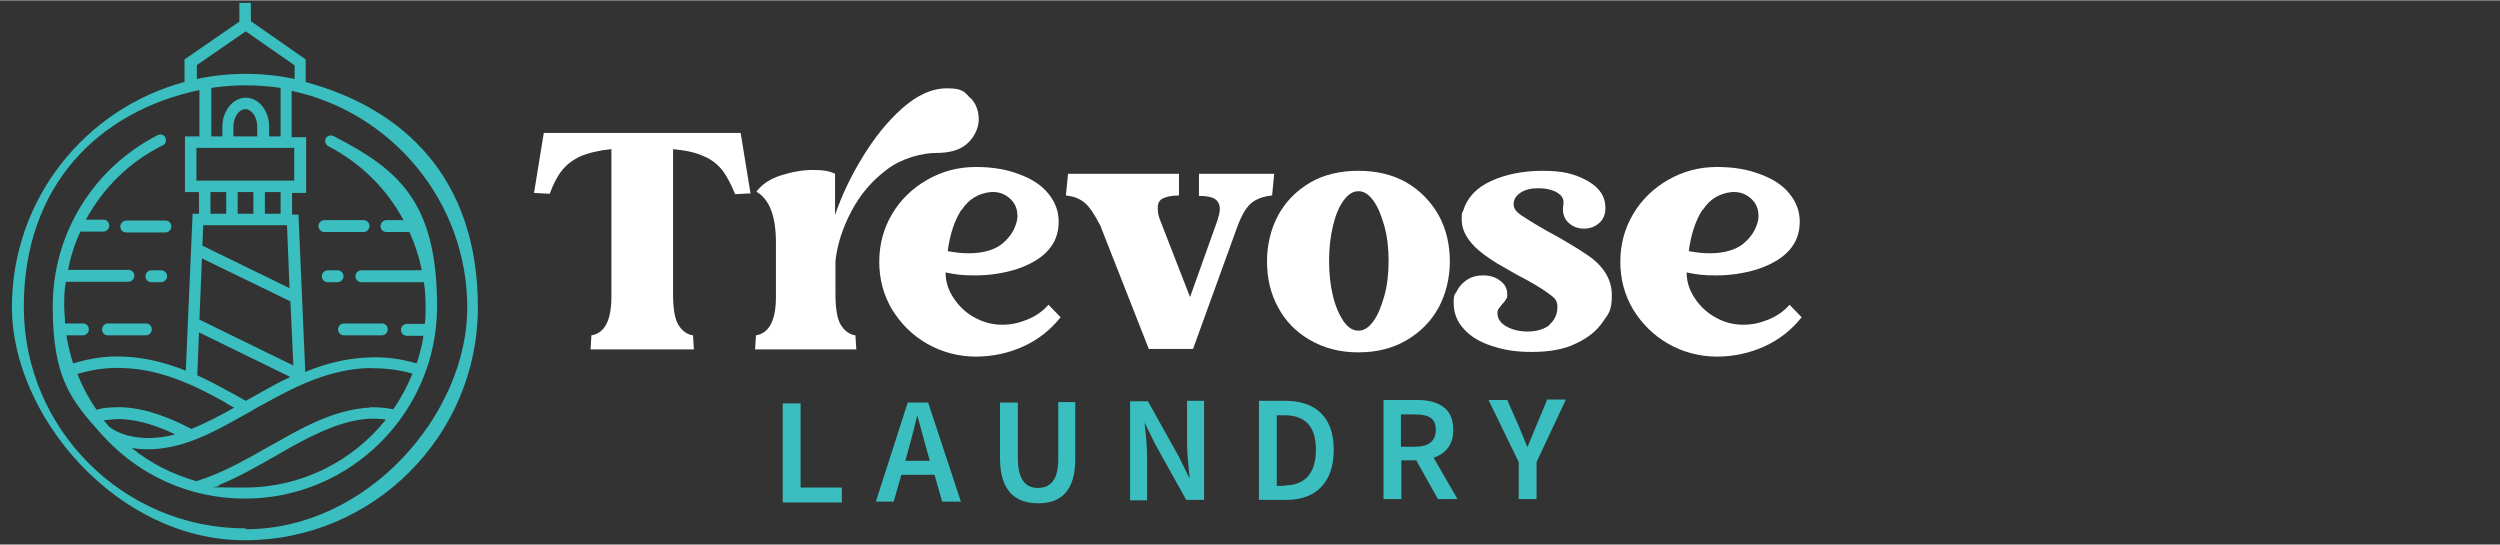 <?xml version="1.0" encoding="UTF-8"?>
<svg id="Layer_1" xmlns="http://www.w3.org/2000/svg" width="207.4mm" height="45.2mm" version="1.1" viewBox="0 0 588 128">
  <rect x="0" y="0" width="588" height="128" fill="#333333" stroke="none"/>
  <!-- Generator: Adobe Illustrator 29.3.0, SVG Export Plug-In . SVG Version: 2.1.0 Build 146)  -->
  <defs>
    <style>
      .st0 {
        fill: #fff;
      }

      .st1 {
        fill: #3abebf;
      }
    </style>
  </defs>
  <path class="st1" d="M213.5,94.6l-7.5,23.3h4.2l1.8-6.3h7.8l1.8,6.3h4.4l-7.7-23.3h-4.8,0ZM212.9,108.4l.8-2.9c.7-2.5,1.4-5.1,2-7.7h.1c.7,2.6,1.4,5.2,2.1,7.7l.8,2.8h-5.9.1ZM188.3,114.6v-19.8h-4.2v23.3h13.9v-3.5h-9.7,0ZM248.9,94.5v13.4c0,5.1-1.9,6.7-4.7,6.8-2.8,0-4.7-1.7-4.8-6.7v-13.4h-4.2v13.1c0,7.7,3.6,10.6,9,10.6s8.8-3,8.7-10.7v-13.1h-4.1.1ZM302.3,94.2h-6.2v23.3h6.5c6.9,0,11.1-4.1,11.1-11.8s-4.3-11.5-11.4-11.5ZM302.1,114.2h-1.8v-16.6h1.8c4.7,0,7.4,2.4,7.4,8.1s-2.7,8.4-7.4,8.4h0ZM368.2,93.9h-4.3l-2.5,6c-.7,1.7-1.4,3.4-2.1,5.1h-.1c-.7-1.8-1.4-3.4-2.1-5.1l-2.6-5.9h-4.4l7.1,14.6v8.7h4.2v-8.7l6.9-14.7h-.1ZM341.8,100.9c0-5.2-3.8-6.9-8.6-6.9h-7.8v23.3h4.2v-9.1h3.5l5.1,9.1h4.6l-5.6-9.7c2.8-1,4.7-3.1,4.6-6.7h0ZM332.8,105h-3.3v-7.6h3.3c3.2,0,4.9.9,4.9,3.6s-1.7,4-4.9,4ZM279.2,94.3v10.1c0,2.6.4,5.6.6,7.9h-.1l-2.4-4.9-7.3-13.1h-4.2v23.3h4v-10.2c0-2.6-.3-5.4-.6-7.9h.1l2.4,4.9,7.3,13.1h4.2v-23.3h-4Z"/>
  <g>
    <path class="st0" d="M176.6,45.4l-3.7.2c-.9-2.2-1.8-4-2.9-5.5-1.1-1.4-2.5-2.6-4.4-3.4-1.9-.9-4.3-1.4-7.3-1.7v34c0,3.5.4,6,1.3,7.4.9,1.4,2,2.2,3.4,2.4l.2,3.3h-24.3l.2-3.3c3.1-.5,4.7-3.5,4.7-9.1v-34.7c-3,.3-5.4.9-7.3,1.7-1.9.9-3.3,2-4.4,3.4-1.1,1.4-2,3.2-2.8,5.4l-3.7-.2,2.3-14.1h46.3l2.3,14.1h.1Z"/>
    <path class="st0" d="M228.2,22.9c1.4,1.4,2,3.2,2,5.1s-.9,4-2.6,5.6-4.2,2.3-7.4,2.3-8.1,1.2-11.6,3.9c-3.5,2.6-6.3,5.9-8.4,9.9-2.1,4-3.3,7.9-3.7,11.6v7.7c0,3.5.4,6,1.3,7.4s2,2.2,3.4,2.4l.2,3.3h-23.8l.2-3.3c3.1-.5,4.7-3.5,4.7-9.1v-12.7c0-6.2-1.5-10.2-4.6-12,1.3-1.7,3.2-3,5.7-3.8s5-1.3,7.6-1.3,4,.3,5.2.9v9.7c1.5-4.4,3.6-8.9,6.4-13.5s5.9-8.5,9.4-11.6,7-4.7,10.5-4.7,4.1.7,5.4,2.2h0ZM249.4,74.6c-2.3,2.9-5.2,5.2-8.7,6.8-3.5,1.6-7.3,2.4-11.2,2.4s-7.9-1-11.4-3-6.2-4.7-8.3-8.1c-2-3.4-3-7.1-3-11.2s1-7.8,3-11.2,4.8-6.1,8.3-8.1,7.3-3,11.4-3,7.3.6,10.2,1.7c3,1.1,5.3,2.6,6.9,4.6s2.4,4.1,2.4,6.6c0,5.3-3.4,9-10.1,11.2-3,.9-6.2,1.4-9.5,1.4s-4.5-.2-7-.7c0,2.3.7,4.3,2,6.2,1.3,1.9,2.9,3.4,5,4.5s4.1,1.6,6.3,1.6,3.9-.4,5.9-1.2c2-.8,3.7-2,5-3.5l2.9,3h0ZM226.1,49.3c-1.6,2.5-2.7,5.8-3.2,9.7,1.7.3,3.3.5,4.9.5,3.2,0,5.8-.7,7.6-2,1.8-1.4,3-3,3.6-5,.2-.6.3-1.2.3-1.8,0-1.7-.6-3.1-1.9-4.2-1.3-1.1-2.7-1.5-4.4-1.4-2.9.3-5.2,1.7-6.8,4.2h-.1Z"/>
    <path class="st0" d="M299.7,40.7l-.5,5.2c-2,.2-3.7.8-4.9,1.8-1.2,1-2.3,2.9-3.3,5.6l-10.4,28.7h-10.4l-11.4-29c-1.4-2.7-2.6-4.5-3.7-5.4s-2.5-1.5-4.4-1.7l.5-5.1h26.1v5.1c-1.7,0-3,.3-3.8.7s-1.2,1.1-1.2,2.2.1,1.5.4,2.5l7.2,18.5,6.5-18.2c.3-1,.5-1.8.5-2.5,0-1.1-.4-1.9-1.2-2.4-.8-.5-2.1-.7-3.7-.7v-5.2h17.7Z"/>
    <path class="st0" d="M308.1,79.9c-3.3-1.9-5.8-4.5-7.5-7.7-1.8-3.3-2.6-6.9-2.6-10.8s.9-7.6,2.6-10.8c1.8-3.3,4.3-5.8,7.5-7.7s7.1-2.8,11.4-2.8,8.1.9,11.4,2.8c3.2,1.9,5.7,4.5,7.5,7.7,1.8,3.3,2.6,6.9,2.6,10.8s-.9,7.6-2.6,10.8c-1.8,3.3-4.3,5.8-7.5,7.7-3.2,1.9-7,2.9-11.4,2.9s-8.1-1-11.4-2.9ZM323,75.5c1.1-1.5,1.9-3.5,2.6-6s1-5.3,1-8.2-.3-5.7-1-8.2-1.5-4.5-2.6-6-2.2-2.2-3.5-2.2-2.4.7-3.5,2.2-1.9,3.5-2.5,6-.9,5.2-.9,8.2.3,5.7.9,8.2,1.5,4.5,2.5,6c1.1,1.5,2.2,2.2,3.5,2.2s2.4-.7,3.5-2.2Z"/>
    <path class="st0" d="M364.4,76.3c1.3-1.1,1.9-2.5,1.9-4.2s-.8-2.2-2.3-3.3c-1.5-1.1-4-2.6-7.3-4.3-.6-.3-1.5-.9-2.8-1.6-1.3-.7-2.4-1.4-3.3-2-2.1-1.4-3.8-2.8-5-4.4-1.2-1.6-1.8-3.2-1.8-4.9s0-1.4.3-2c.9-3.1,3.1-5.5,6.6-7.1s7.6-2.4,12.2-2.4,7.3.7,10,2.1c2.7,1.4,4.2,3.2,4.6,5.4,0,.6.1,1,.1,1.2,0,1.5-.5,2.8-1.5,3.6-1,.9-2.2,1.3-3.6,1.3s-2.7-.5-3.7-1.5-1.4-2.4-1.1-4.1c.2-1.3-.3-2.2-1.5-2.9s-2.7-1-4.4-1-3,.3-4.1,1-1.7,1.6-1.7,2.7.6,1.8,1.7,2.6c1.2.8,3.1,2,5.9,3.6,4.1,2.2,7.2,4.1,9.6,5.7,3.9,2.6,5.9,5.8,5.9,9.5s-.7,4.3-2.1,6.3c-1.4,2.1-3.5,3.8-6.3,5.1-2.8,1.4-6.3,2-10.4,2s-6.6-.5-9.4-1.4-5-2.2-6.6-4c-1.6-1.7-2.4-3.8-2.4-6.1s.3-1.9.8-2.9,1.3-1.9,2.4-2.6,2.3-1,3.8-1,2.9.4,4,1.3c1.1.8,1.6,1.9,1.6,3.1s-.1.8-.3,1.2c-.2.4-.5.8-1,1.3-.2.3-.5.6-.7.9s-.3.6-.3,1c0,1.4.7,2.4,2.1,3.2,1.4.8,3.1,1.2,5,1.2s4-.5,5.2-1.6h-.1Z"/>
    <path class="st0" d="M423.7,74.6c-2.3,2.9-5.2,5.2-8.7,6.8-3.5,1.6-7.3,2.4-11.2,2.4s-7.9-1-11.4-3-6.2-4.7-8.3-8.1c-2-3.4-3-7.1-3-11.2s1-7.8,3-11.2,4.8-6.1,8.3-8.1,7.3-3,11.4-3,7.3.6,10.2,1.7c3,1.1,5.3,2.6,6.9,4.6s2.4,4.1,2.4,6.6c0,5.3-3.4,9-10.1,11.2-3,.9-6.2,1.4-9.5,1.4s-4.5-.2-7-.7c0,2.3.7,4.3,2,6.2,1.3,1.9,2.9,3.4,5,4.5,2,1.1,4.1,1.6,6.3,1.6s3.9-.4,5.9-1.2c2-.8,3.7-2,5-3.5l2.9,3h0ZM400.4,49.3c-1.6,2.5-2.7,5.8-3.2,9.7,1.7.3,3.3.5,4.9.5,3.2,0,5.8-.7,7.6-2,1.8-1.4,3-3,3.6-5,.2-.6.3-1.2.3-1.8,0-1.7-.6-3.1-1.9-4.2-1.3-1.1-2.7-1.5-4.4-1.4-2.9.3-5.2,1.7-6.8,4.2h-.1Z"/>
  </g>
  <path class="st1" d="M29.7,51.8c-.7,0-1.4.6-1.4,1.4s.6,1.4,1.4,1.4h9.2c.7,0,1.4-.6,1.4-1.4s-.6-1.4-1.4-1.4h-9.2ZM79.5,77.4c0,.7.6,1.4,1.4,1.4h8.9c.7,0,1.4-.6,1.4-1.4s-.6-1.4-1.4-1.4h-8.9c-.7,0-1.4.6-1.4,1.4ZM71.9,19.2v-5.3l-12.9-9V.6h-2.7v4.4l-12.9,8.9v5.3C20,25.5,2.8,46.8,2.8,72.2s24.6,54.8,54.8,54.8,54.8-24.6,54.8-54.8-17.2-46.7-40.6-53h0ZM46.2,15.3l11.6-8,11.5,8v3.2c-3.7-.8-7.6-1.2-11.5-1.2s-7.8.4-11.5,1.2v-3.2h0ZM87,95.8c-6.9.3-13.7,3.5-19.9,7-1.1.6-2.2,1.3-3.4,1.9-5.5,3.1-11.1,6.4-17.5,8.4-5.6-1.6-10.8-4.2-15.2-7.8,1.3.2,2.6.3,3.9.3,2.4,0,4.9-.4,7.5-1.1,5.7-1.6,11-4.7,16.7-7.9,1.1-.7,2.3-1.3,3.4-1.9,7.3-4.1,15.2-7.9,24.1-8.2,3.5,0,7,.3,10.4,1.3-1.2,3-2.7,5.8-4.5,8.4-1.8-.4-3.7-.5-5.5-.5h0ZM90.7,98.7c-7.8,9.7-19.8,15.9-33.1,15.9s-4.2-.2-6.3-.5c4.9-2,9.4-4.6,13.8-7.1,1.1-.6,2.2-1.3,3.3-1.9,6-3.3,12.3-6.4,18.7-6.7,1.2,0,2.4,0,3.6.2h0ZM53.1,94.7c.7.4,1.3.8,2,1.1-3.4,1.9-6.8,3.7-10.1,5-4.4-2.3-10.2-4.8-16.3-5.1-2,0-4,0-6,.6-1.8-2.6-3.3-5.4-4.5-8.4,3.6-1.1,7.2-1.6,10.9-1.4,8.9.3,16.8,4.1,24.1,8.2h-.1ZM46.4,88.2l.4-10.1,21.5,10.5c-2.5,1.1-4.8,2.4-7.1,3.7-1.1.6-2.3,1.3-3.4,1.9-1.1-.6-2.3-1.3-3.4-1.9-2.6-1.4-5.3-2.9-8-4.1ZM28.5,98.5c4.5.2,9,1.8,12.7,3.6-6,1.6-11.8.9-15.4-1.7-.5-.5-.9-1.1-1.4-1.6,1.4-.2,2.7-.3,4.1-.3ZM46.9,75.2l.6-14.5,20.8,10.1.7,15.1-22.1-10.8h0ZM67.5,52.9l.6,14.8-20.5-10,.2-4.8s19.7,0,19.7,0ZM49.5,50.2v-5.1h3.7v5.1h-3.7ZM55.9,50.2v-5.1h3.7v5.1h-3.7ZM62.3,50.2v-5.1h3.7v5.1h-3.7ZM46.2,42.4v-7.7h23v7.7s-23,0-23,0ZM54.9,32v-2.3c0-2.2,1.3-4.1,2.8-4.1s2.8,1.9,2.8,4.1v2.3h-5.6ZM65.9,32h-2.6v-2.3c0-3.8-2.5-6.8-5.5-6.8s-5.5,3.1-5.5,6.8v2.3h-2.6v-11.4c2.7-.4,5.4-.6,8.1-.6s5.5.2,8.2.6v11.4h0ZM57.7,124.2c-28.7,0-52.1-23.4-52.1-52.1S23.3,26.1,46.9,21.1v10.9h-3.4v13.1h3.3v5.1h-1.5l-1.6,36.9c-4.6-1.8-9.4-3.1-14.6-3.3-4-.2-8,.4-11.9,1.6-.7-2.1-1.2-4.4-1.6-6.6h3.9c.7,0,1.4-.6,1.4-1.4s-.6-1.4-1.4-1.4h-4.2c0-1.3-.2-2.6-.2-3.9,0-2,0-4,.4-5.9h14.7c.7,0,1.4-.6,1.4-1.4s-.6-1.4-1.4-1.4h-14.2c.6-3.1,1.6-6.2,2.9-9h5.4c.7,0,1.4-.6,1.4-1.4s-.6-1.4-1.4-1.4h-4.1c4-7.4,10.2-13.6,18.1-17.5.7-.3.9-1.2.6-1.8-.3-.7-1.2-.9-1.8-.6-15.2,7.8-24.7,23.2-24.7,40.3s4.4,22.1,11.5,30.1h0l.2.2c8.3,9.2,20.2,14.9,33.5,14.9,24.9,0,45.2-20.3,45.2-45.2s-9.3-32.3-24.4-40.1c-.7-.3-1.5,0-1.8.6-.3.7,0,1.5.6,1.8,7.7,4,13.8,10.1,17.7,17.4h-4c-.7,0-1.4.6-1.4,1.4s.6,1.4,1.4,1.4h5.4c1.3,2.9,2.3,5.9,2.9,9h-14.2c-.7,0-1.4.6-1.4,1.4s.6,1.4,1.4,1.4h14.7c.3,1.9.4,3.9.4,5.9s0,2.6-.2,3.9h-4.2c-.7,0-1.4.6-1.4,1.4s.6,1.4,1.4,1.4h3.9c-.3,2.2-.9,4.4-1.6,6.5-3.7-1.1-7.6-1.6-11.4-1.4-5.3.2-10.2,1.5-14.8,3.4l-1.6-37h-1.5v-5.1h3.3v-13.1h-3.4v-10.9c23.5,5,41.3,26,41.3,51s-23.4,52.1-52.1,52.1v-.2ZM80.8,64.9c0-.7-.6-1.4-1.4-1.4h-2.3c-.7,0-1.4.6-1.4,1.4s.6,1.4,1.4,1.4h2.3c.7,0,1.4-.6,1.4-1.4ZM74.9,53.1c0,.7.6,1.4,1.4,1.4h9.2c.7,0,1.4-.6,1.4-1.4s-.6-1.4-1.4-1.4h-9.2c-.7,0-1.4.6-1.4,1.4ZM37.9,63.5h-2.3c-.7,0-1.4.6-1.4,1.4s.6,1.4,1.4,1.4h2.3c.7,0,1.4-.6,1.4-1.4s-.6-1.4-1.4-1.4ZM34.3,76h-8.9c-.7,0-1.4.6-1.4,1.4s.6,1.4,1.4,1.4h8.9c.7,0,1.4-.6,1.4-1.4s-.6-1.4-1.4-1.4Z"/>
</svg>